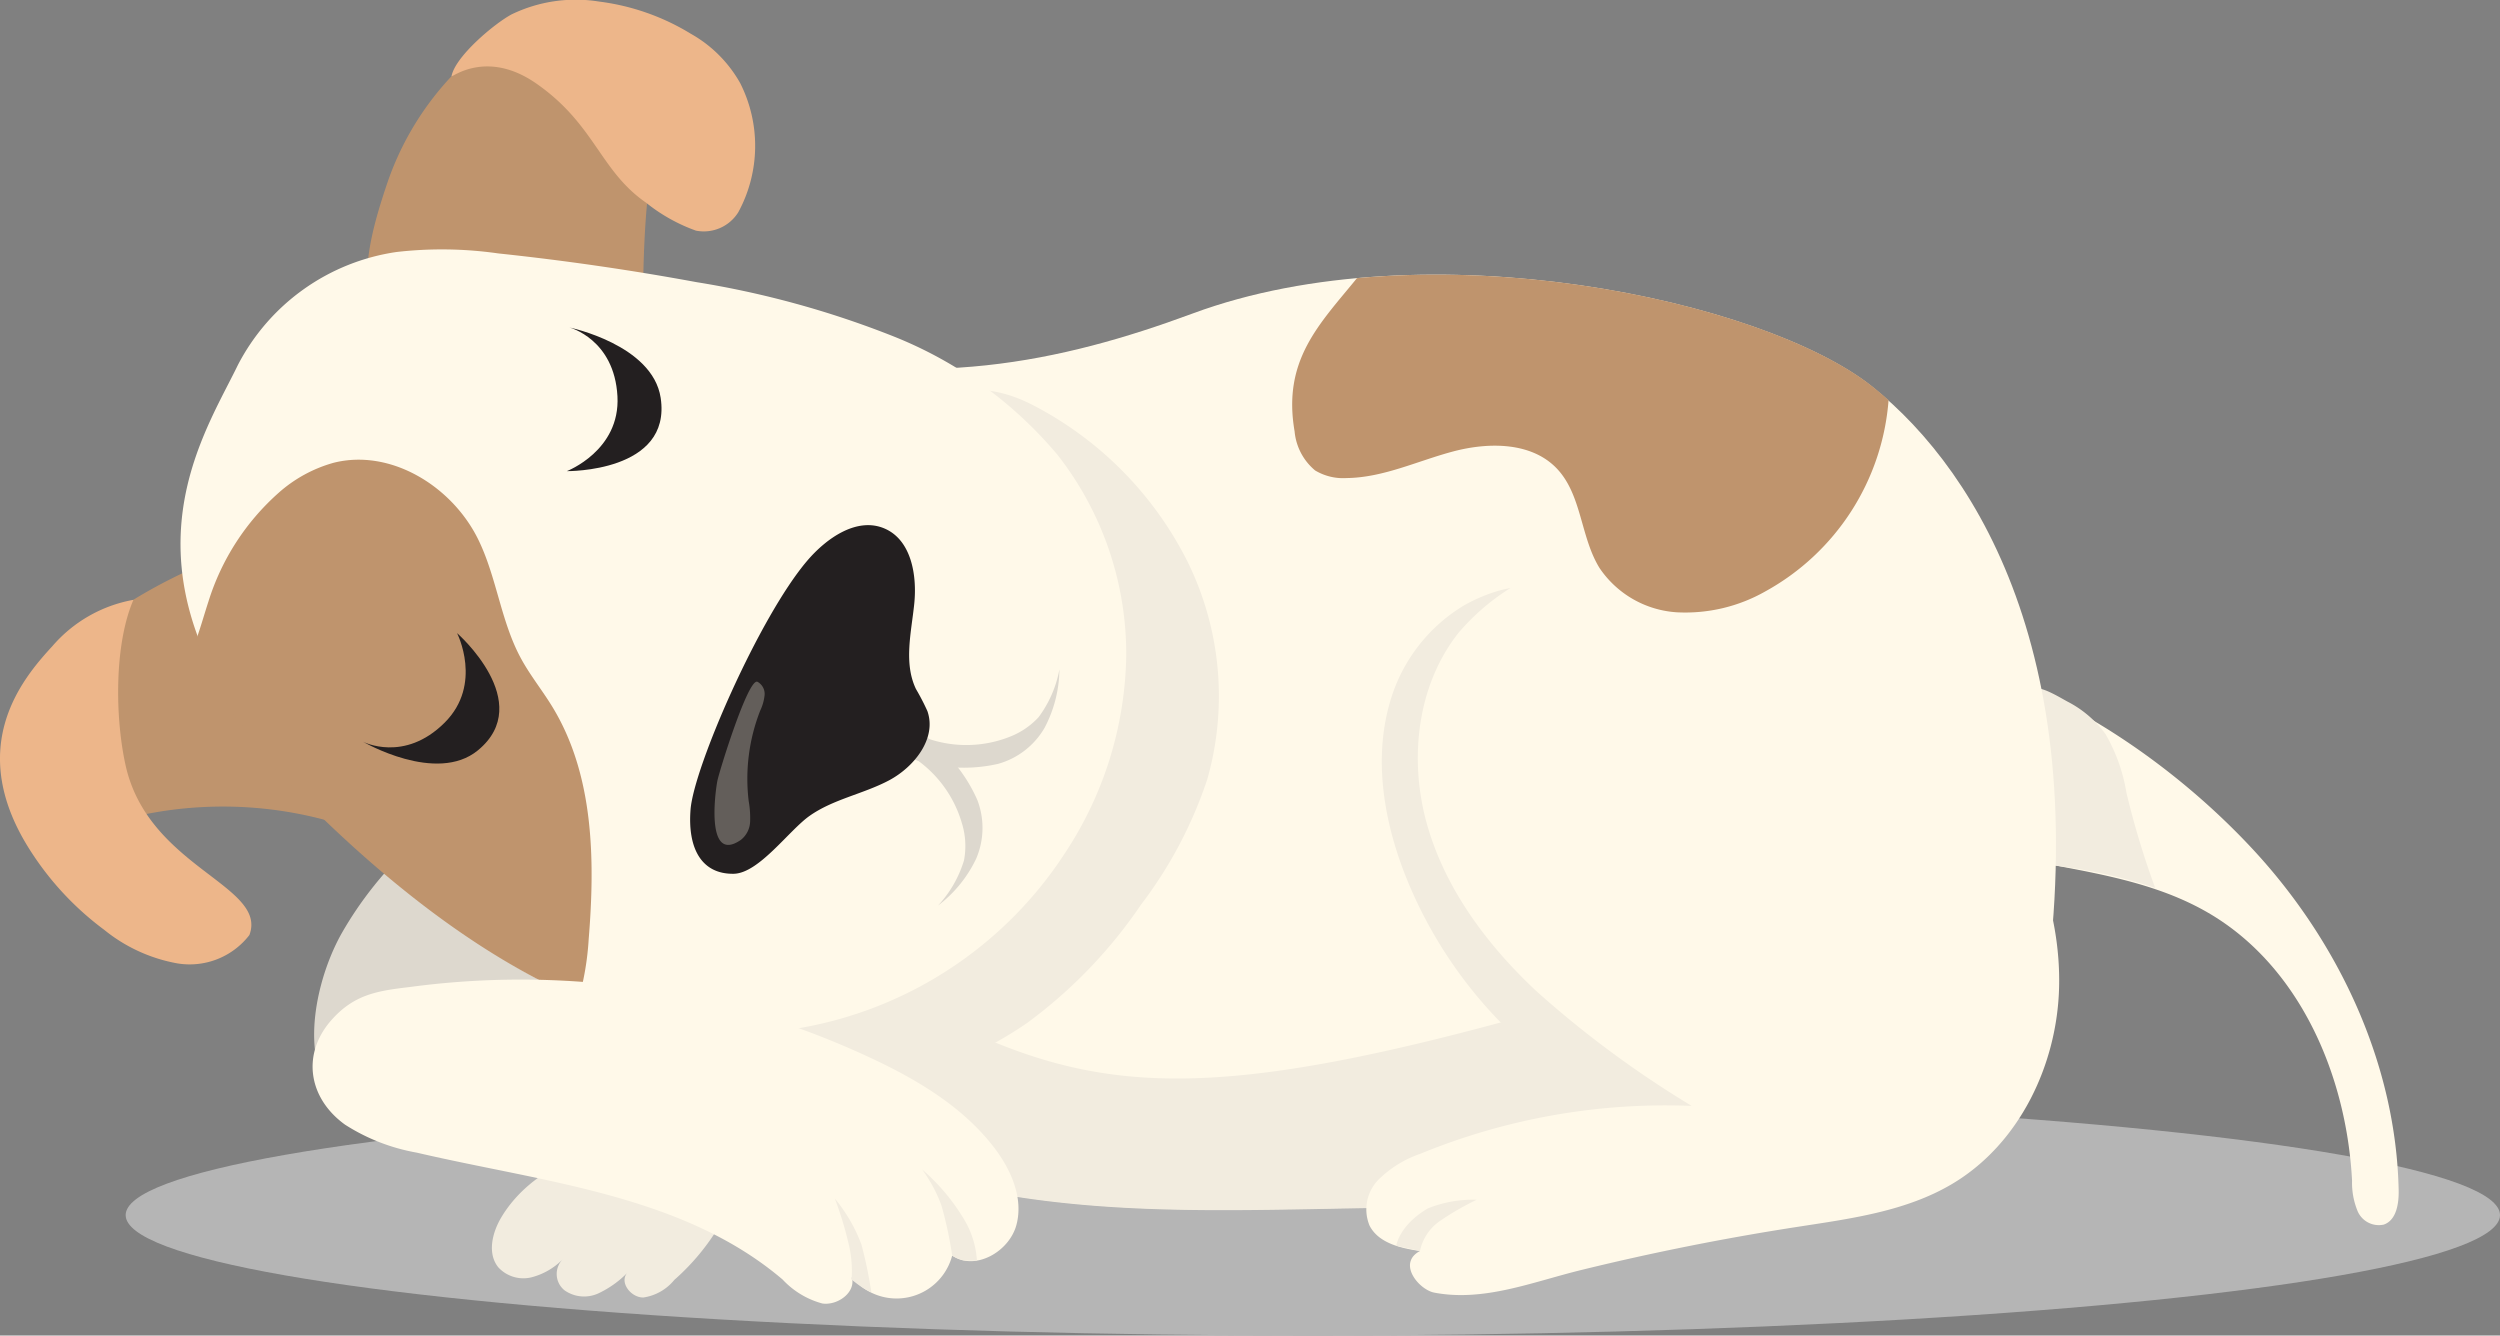 <svg xmlns="http://www.w3.org/2000/svg" width="206.806" height="110.476" viewBox="0 0 206.806 110.476"><rect x="0" y="0" width="206.806" height="110.476" fill="#808080" stroke="none"/><g id="Group_36" data-name="Group 36" transform="translate(-1714.877 -1438.012)"><ellipse id="Ellipse_33" data-name="Ellipse 33" cx="98.206" cy="9.96" rx="98.206" ry="9.96" transform="translate(1725.272 1528.568)" fill="#b5b5b5"></ellipse><path id="Path_340" data-name="Path 340" d="M2366.347,1673.34c7.1,7.659,11.832,17.742,12.048,28.186.023,1.109-.185,2.485-1.234,2.844a1.909,1.909,0,0,1-2.147-1.079,6.149,6.149,0,0,1-.474-2.553c-.454-8.733-4.348-17.775-11.91-22.167-5.823-3.383-12.885-3.6-19.392-5.334a17.929,17.929,0,0,1-7.035-3.3c-2.972-2.5-4.527-7.191-1.915-10.549,2.094-2.691,5.507-2.211,8.426-1.352C2351.527,1660.635,2360.153,1666.663,2366.347,1673.34Z" transform="translate(-465.095 -165.056)" fill="#fff9e9"></path><path id="Path_341" data-name="Path 341" d="M2388.936,1669.412a42.532,42.532,0,0,0,.036,10.217,3.847,3.847,0,0,0,.566,1.829c.666.912,1.927,1.091,3.046,1.242a41.643,41.643,0,0,1,7.573,1.749,69.112,69.112,0,0,1-2.379-7.875,14.233,14.233,0,0,0-1.734-4.854,8.928,8.928,0,0,0-3.137-2.68C2391.365,1668.191,2389.243,1666.8,2388.936,1669.412Z" transform="translate(-506.998 -172.988)" fill="#f2ecdf"></path><path id="Path_342" data-name="Path 342" d="M1880.057,1826.555c-.762,1.273-1.184,3.022-.233,4.161a2.821,2.821,0,0,0,2.727.806,5.607,5.607,0,0,0,2.56-1.469,1.733,1.733,0,0,0,.181,2.551,2.822,2.822,0,0,0,2.776.253,8.315,8.315,0,0,0,2.376-1.673c-.624.793.35,2.02,1.359,2.008a4.062,4.062,0,0,0,2.565-1.459,18.742,18.742,0,0,0,3.762-4.54,4.668,4.668,0,0,0,.59-3.3c-.483-1.81-2.478-2.761-4.317-3.11C1889.262,1819.8,1882.846,1821.9,1880.057,1826.555Z" transform="translate(-123.707 -287.847)" fill="#f2ecdf"></path><path id="Path_343" data-name="Path 343" d="M1900.835,1535.782c14.211,3.673,25.615,1.292,36.582-2.769,19.357-7.168,47.259-1.113,56.233,6.066s18.767,23.45,13.891,52.789c-.862,5.187-14.98,2.009-20.1,5.832-6.013,4.488-12.816,9.685-20.312,9.364-20.26-.867-37.209,2.241-54.864-3.536-7.266-2.377-14.448-5.378-20.451-10.112s-10.77-11.385-11.985-18.933c-1.114-6.92.836-14.1,4.394-20.136s8.636-11.049,14.064-15.484Z" transform="translate(-123.886 -69.066)" fill="#fff9e9"></path><path id="Path_344" data-name="Path 344" d="M1988.936,1670.955c-6.013,4.488-13.1,7.29-20.312,9.364-32.56,9.362-40.632,7.476-56.29-1.028a133.983,133.983,0,0,1-19.025-12.619c-5.467-4.31-9.907-10.212-11.575-16.932a28.689,28.689,0,0,0-1.9,15.044c1.215,7.548,5.982,14.2,11.985,18.933s13.185,7.734,20.451,10.111c17.655,5.776,34.6,2.669,54.864,3.536,7.5.321,14.3-4.876,20.312-9.364,5.122-3.822,19.239-.645,20.1-5.832C2008.542,1676.179,1993.817,1667.312,1988.936,1670.955Z" transform="translate(-123.891 -159.32)" fill="#f2ecdf"></path><path id="Path_345" data-name="Path 345" d="M1993.47,1620.749a39.925,39.925,0,0,0,9.437-9.8,35.618,35.618,0,0,0,5.474-10.358,25.136,25.136,0,0,0-1.612-17.97,29.42,29.42,0,0,0-12.731-12.946c-2.438-1.29-5.847-2.089-7.633.013a7.108,7.108,0,0,0-1.24,3.291,81.289,81.289,0,0,1-7.112,20.491,89.651,89.651,0,0,0-4.5,9.307,17.326,17.326,0,0,0-.939,10.147c.949,3.728,4.508,9.16,7.918,11.154C1984.219,1626.237,1990.425,1622.855,1993.47,1620.749Z" transform="translate(-193.637 -98.109)" fill="#f2ecdf"></path><path id="Path_346" data-name="Path 346" d="M1822.2,1706.788a30.7,30.7,0,0,1,12.128-11.732c3.194-1.7,6.884-2.833,10.424-2.091,4.864,1.019,8.5,5.577,9.34,10.476a11.551,11.551,0,0,1-.327,5.629c-1.168,3.449-4.251,5.88-7.406,7.7-5.647,3.253-14.326,6.8-21.056,5.688C1817.764,1721.205,1819.422,1711.622,1822.2,1706.788Z" transform="translate(-79 -191.673)" fill="#ddd8ce"></path><path id="Path_347" data-name="Path 347" d="M1724.892,1627.8a2.981,2.981,0,0,0-.985,3.884,45.247,45.247,0,0,0,3.888,8.363,1.705,1.705,0,0,0,.506.6,1.81,1.81,0,0,0,1.5-.047,32.793,32.793,0,0,1,18.24-.545c1.49.387,3.262.82,4.417-.2a4.371,4.371,0,0,0,1.111-2.253,32.973,32.973,0,0,0,1.413-9.429,13.517,13.517,0,0,0-3.246-8.784,9.088,9.088,0,0,0-5.976-2.916c-2.207-.133-4.561,1.307-6.592,2.1A42.769,42.769,0,0,0,1724.892,1627.8Z" transform="translate(-6.543 -134.286)" fill="#bf946d"></path><path id="Path_348" data-name="Path 348" d="M1846.435,1447c2.1-1.776,4.731-3.241,7.463-2.926,3.315.382,5.847,3.243,9.083,4.056-2.675,7.524-2.714,15.694-2.622,23.678.026,2.285.019,4.722-1.226,6.638-1.594,2.452-4.907,3.356-7.777,2.8a16.591,16.591,0,0,1-7.551-4.255,20.51,20.51,0,0,1-5.417-6.865c-1.771-4.024-.582-8.339.753-12.322A24.354,24.354,0,0,1,1846.435,1447Z" transform="translate(-92.268 -4.527)" fill="#bf946d"></path><path id="Path_349" data-name="Path 349" d="M1834.2,1528.5a77.594,77.594,0,0,0-16.3-4.484q-8.164-1.505-16.4-2.376a32.906,32.906,0,0,0-8.392-.117,17.637,17.637,0,0,0-13.143,9.369c-3.208,6.617-11.943,19.026,7.607,37.663,9.453,9.012,20.824,17.649,33.723,17.644a32.839,32.839,0,0,0,27.112-14.972,30.425,30.425,0,0,0,5.053-16.274,26.713,26.713,0,0,0-5.657-16.615A34.217,34.217,0,0,0,1834.2,1528.5Z" transform="translate(-45.419 -62.666)" fill="#fff9e9"></path><path id="Path_350" data-name="Path 350" d="M1791.8,1591.893a11.481,11.481,0,0,0-4.549,2.486,19.948,19.948,0,0,0-5.814,9.017c-.3.909-.688,2.28-1.012,3.143,1.646,4.565,4.92,9.473,10.931,15.2,6.1,5.815,13.124,11.214,20.715,14.5a23.386,23.386,0,0,0,.829-4.944c.536-6.579.429-13.6-3.014-19.229-.837-1.369-1.857-2.626-2.616-4.04-1.646-3.062-1.981-6.678-3.514-9.8C1801.606,1593.847,1796.531,1590.7,1791.8,1591.893Z" transform="translate(-49.325 -115.599)" fill="#bf946d"></path><path id="Path_351" data-name="Path 351" d="M1881.864,1454.779a14.2,14.2,0,0,0,4.129,2.313,3.362,3.362,0,0,0,3.5-1.524,11.5,11.5,0,0,0,.156-10.68,10.671,10.671,0,0,0-4.078-4.079,19.1,19.1,0,0,0-7.586-2.666,12.179,12.179,0,0,0-7.24,1.056c-1.413.754-4.66,3.465-4.976,5.116-.035.181,2.863-2.287,7.026.615C1877.65,1448.315,1878.039,1452.137,1881.864,1454.779Z" transform="translate(-113.542)" fill="#edb68a"></path><path id="Path_352" data-name="Path 352" d="M1719.225,1642.291c-2.4,2.613-7.449,8.405-1.7,17.144a24.693,24.693,0,0,0,5.972,6.339,13.338,13.338,0,0,0,6.058,2.778,6.24,6.24,0,0,0,5.954-2.349c1.535-4.114-8.371-5.56-10.247-14.052-.87-3.938-.945-9.971.652-13.674A11.533,11.533,0,0,0,1719.225,1642.291Z" transform="translate(0 -150.845)" fill="#edb68a"></path><path id="Path_353" data-name="Path 353" d="M2016.692,1689.745a6.373,6.373,0,0,1,.153,3,9.534,9.534,0,0,1-2.15,3.742,10.573,10.573,0,0,0,3.146-3.856,6.449,6.449,0,0,0,.108-4.874,12.77,12.77,0,0,0-4.37-5.324c-.568-.415-1.339-.262-2.024-.421a1.247,1.247,0,0,0-1.042.144c-.987.765.618,1.245,1.079,1.469a9.77,9.77,0,0,1,5.1,6.125Z" transform="translate(-222.223 -183.564)" fill="#ddd8ce"></path><path id="Path_354" data-name="Path 354" d="M2022.143,1667.337a6.363,6.363,0,0,0,2.5-1.662,9.538,9.538,0,0,0,1.725-3.955,10.582,10.582,0,0,1-1.223,4.824,6.448,6.448,0,0,1-3.85,2.991,12.77,12.77,0,0,1-6.88-.338c-.671-.209-1.008-.919-1.544-1.374a1.247,1.247,0,0,1-.505-.923c.026-1.249,1.368-.245,1.823-.009a9.766,9.766,0,0,0,7.957.447Z" transform="translate(-223.852 -168.335)" fill="#ddd8ce"></path><path id="Path_355" data-name="Path 355" d="M1945.56,1637.056c-.251,3.255.941,5.342,3.564,5.305,2.081-.029,4.576-3.583,6.275-4.784,1.956-1.384,4.425-1.81,6.546-2.925s4-3.489,3.208-5.75a19.172,19.172,0,0,0-.948-1.829c-1.023-2.15-.384-4.668-.14-7.036s-.238-5.247-2.411-6.217c-2.284-1.02-4.834.753-6.454,2.659C1951.243,1621.134,1945.83,1633.556,1945.56,1637.056Z" transform="translate(-173.56 -132.068)" fill="#231f20"></path><path id="Path_356" data-name="Path 356" d="M1955.842,1678.911a2.009,2.009,0,0,0,.764-1.487,8,8,0,0,0-.117-1.719,15.456,15.456,0,0,1,.954-7.49,3.921,3.921,0,0,0,.361-1.276,1.146,1.146,0,0,0-.59-1.107c-.768-.336-3.168,7.442-3.316,8.194C1953.7,1675.059,1952.936,1680.919,1955.842,1678.911Z" transform="translate(-179.678 -171.422)" fill="#fff9e9" opacity="0.29"></path><path id="Path_357" data-name="Path 357" d="M1843.985,1649.6s2.161,4.229-1.022,7.407c-3.357,3.353-6.754,1.581-6.754,1.581s6.065,3.536,9.5.713C1850.538,1655.333,1843.985,1649.6,1843.985,1649.6Z" transform="translate(-91.301 -159.218)" fill="#231f20"></path><path id="Path_358" data-name="Path 358" d="M1904.315,1559.345s4.433-1.7,4.188-6.194c-.259-4.737-3.969-5.688-3.969-5.688s6.875,1.421,7.544,5.816C1913.018,1559.46,1904.315,1559.345,1904.315,1559.345Z" transform="translate(-142.549 -82.359)" fill="#231f20"></path><path id="Path_359" data-name="Path 359" d="M1865.075,1771.7c4.005,1.836,7.961,4.114,10.646,7.607,1.4,1.824,2.446,4.172,1.859,6.4s-3.413,3.843-5.319,2.554a4.757,4.757,0,0,1-8.307,1.771c.375,1.243-1.144,2.37-2.43,2.19a6.958,6.958,0,0,1-3.287-1.981c-8.225-7-19.753-8.045-30.271-10.5a16.2,16.2,0,0,1-5.934-2.317c-3.044-2.2-3.609-5.858-1.095-8.677,1.869-2.095,3.783-2.389,6.416-2.7a68.946,68.946,0,0,1,24.333,1.056A71.326,71.326,0,0,1,1865.075,1771.7Z" transform="translate(-78.618 -246.381)" fill="#fff9e9"></path><path id="Path_360" data-name="Path 360" d="M2167.194,1643.484c-1.478,4.781-.612,10.02,1.235,14.671a36.873,36.873,0,0,0,13.288,16.661,60.648,60.648,0,0,0-11,1.92c-.886.2-5.734,2.036-6.855,4.273-1.9,3.792.1,3.751,1.273,4.532s7.3-1.528,8.706-1.434a70.194,70.194,0,0,0,7.383.107c4.314-.165,8.782-.788,12.4-3.147a22.289,22.289,0,0,0,5.488-5.482,17.548,17.548,0,0,0,3.55-7.161c.855-4.7-1.563-9.489-4.954-12.856s-7.684-5.64-11.729-8.183c-2.627-1.652-5.435-3.886-5.565-6.985-.058-1.371.441-2.744.224-4.1-.583-3.634-5.549-1.661-7.494-.511A13.731,13.731,0,0,0,2167.194,1643.484Z" transform="translate(-337.262 -147.635)" fill="#f2ecdf"></path><path id="Path_361" data-name="Path 361" d="M2190.546,1622.034a18.668,18.668,0,0,0-11.469,6.34c-3.452,4.355-4.124,10.494-2.616,15.844s4.967,9.975,9.018,13.779a85.371,85.371,0,0,0,12.875,9.52,53.431,53.431,0,0,0-22.442,3.961,9.147,9.147,0,0,0-3.466,2.144,3.513,3.513,0,0,0-.736,3.8c.739,1.442,2.566,1.867,4.17,2.1-1.907,1.013-.084,3.2,1.184,3.442,4.089.781,8.106-.877,12.15-1.869q8.837-2.168,17.84-3.563c4.436-.687,9.033-1.279,12.886-3.581,5.523-3.3,8.655-9.824,8.811-16.255s-2.366-12.713-6.061-17.978c-3.732-5.317-8.754-10.144-13.449-14.621C2204.781,1620.841,2196.194,1621.034,2190.546,1622.034Z" transform="translate(-343.54 -138.023)" fill="#fff9e9"></path><path id="Path_362" data-name="Path 362" d="M2196.07,1540.176q-.651-.582-1.3-1.1c-7.023-5.617-25.636-10.546-42.676-8.99-3.094,3.8-6.179,6.765-5.159,12.671a4.762,4.762,0,0,0,1.7,3.237,4.494,4.494,0,0,0,2.6.628c3.045-.033,5.887-1.427,8.833-2.205s6.485-.78,8.576,1.435c2.064,2.186,1.936,5.671,3.524,8.223a8.347,8.347,0,0,0,6.388,3.652,13.394,13.394,0,0,0,7.324-1.731A19.786,19.786,0,0,0,2196.07,1540.176Z" transform="translate(-324.966 -69.064)" fill="#bf946d"></path><path id="Path_363" data-name="Path 363" d="M2183.457,1843.207a4,4,0,0,1,1.633-2.469,23.3,23.3,0,0,1,3.062-1.77,10.072,10.072,0,0,0-4.033.713c-2.381,1.39-2.629,3.094-2.629,3.094Z" transform="translate(-351.117 -301.711)" fill="#f2ecdf"></path><path id="Path_364" data-name="Path 364" d="M1995.281,1845.068a9.7,9.7,0,0,0-.3-2.913,28.574,28.574,0,0,0-1.1-3.573,13.137,13.137,0,0,1,2.2,3.8,35.352,35.352,0,0,1,.82,3.956,4.723,4.723,0,0,1-.869-.483c-.473-.328-.818-.617-.818-.617Z" transform="translate(-209.945 -301.421)" fill="#f2ecdf"></path><path id="Path_365" data-name="Path 365" d="M2026.514,1832.939a16.957,16.957,0,0,0-3.436-4.076,12.208,12.208,0,0,1,1.591,2.97,32.34,32.34,0,0,1,.89,4.151,3.274,3.274,0,0,0,.925.394,8.4,8.4,0,0,0,1.12.019A7.458,7.458,0,0,0,2026.514,1832.939Z" transform="translate(-231.915 -294.107)" fill="#f2ecdf"></path></g></svg>